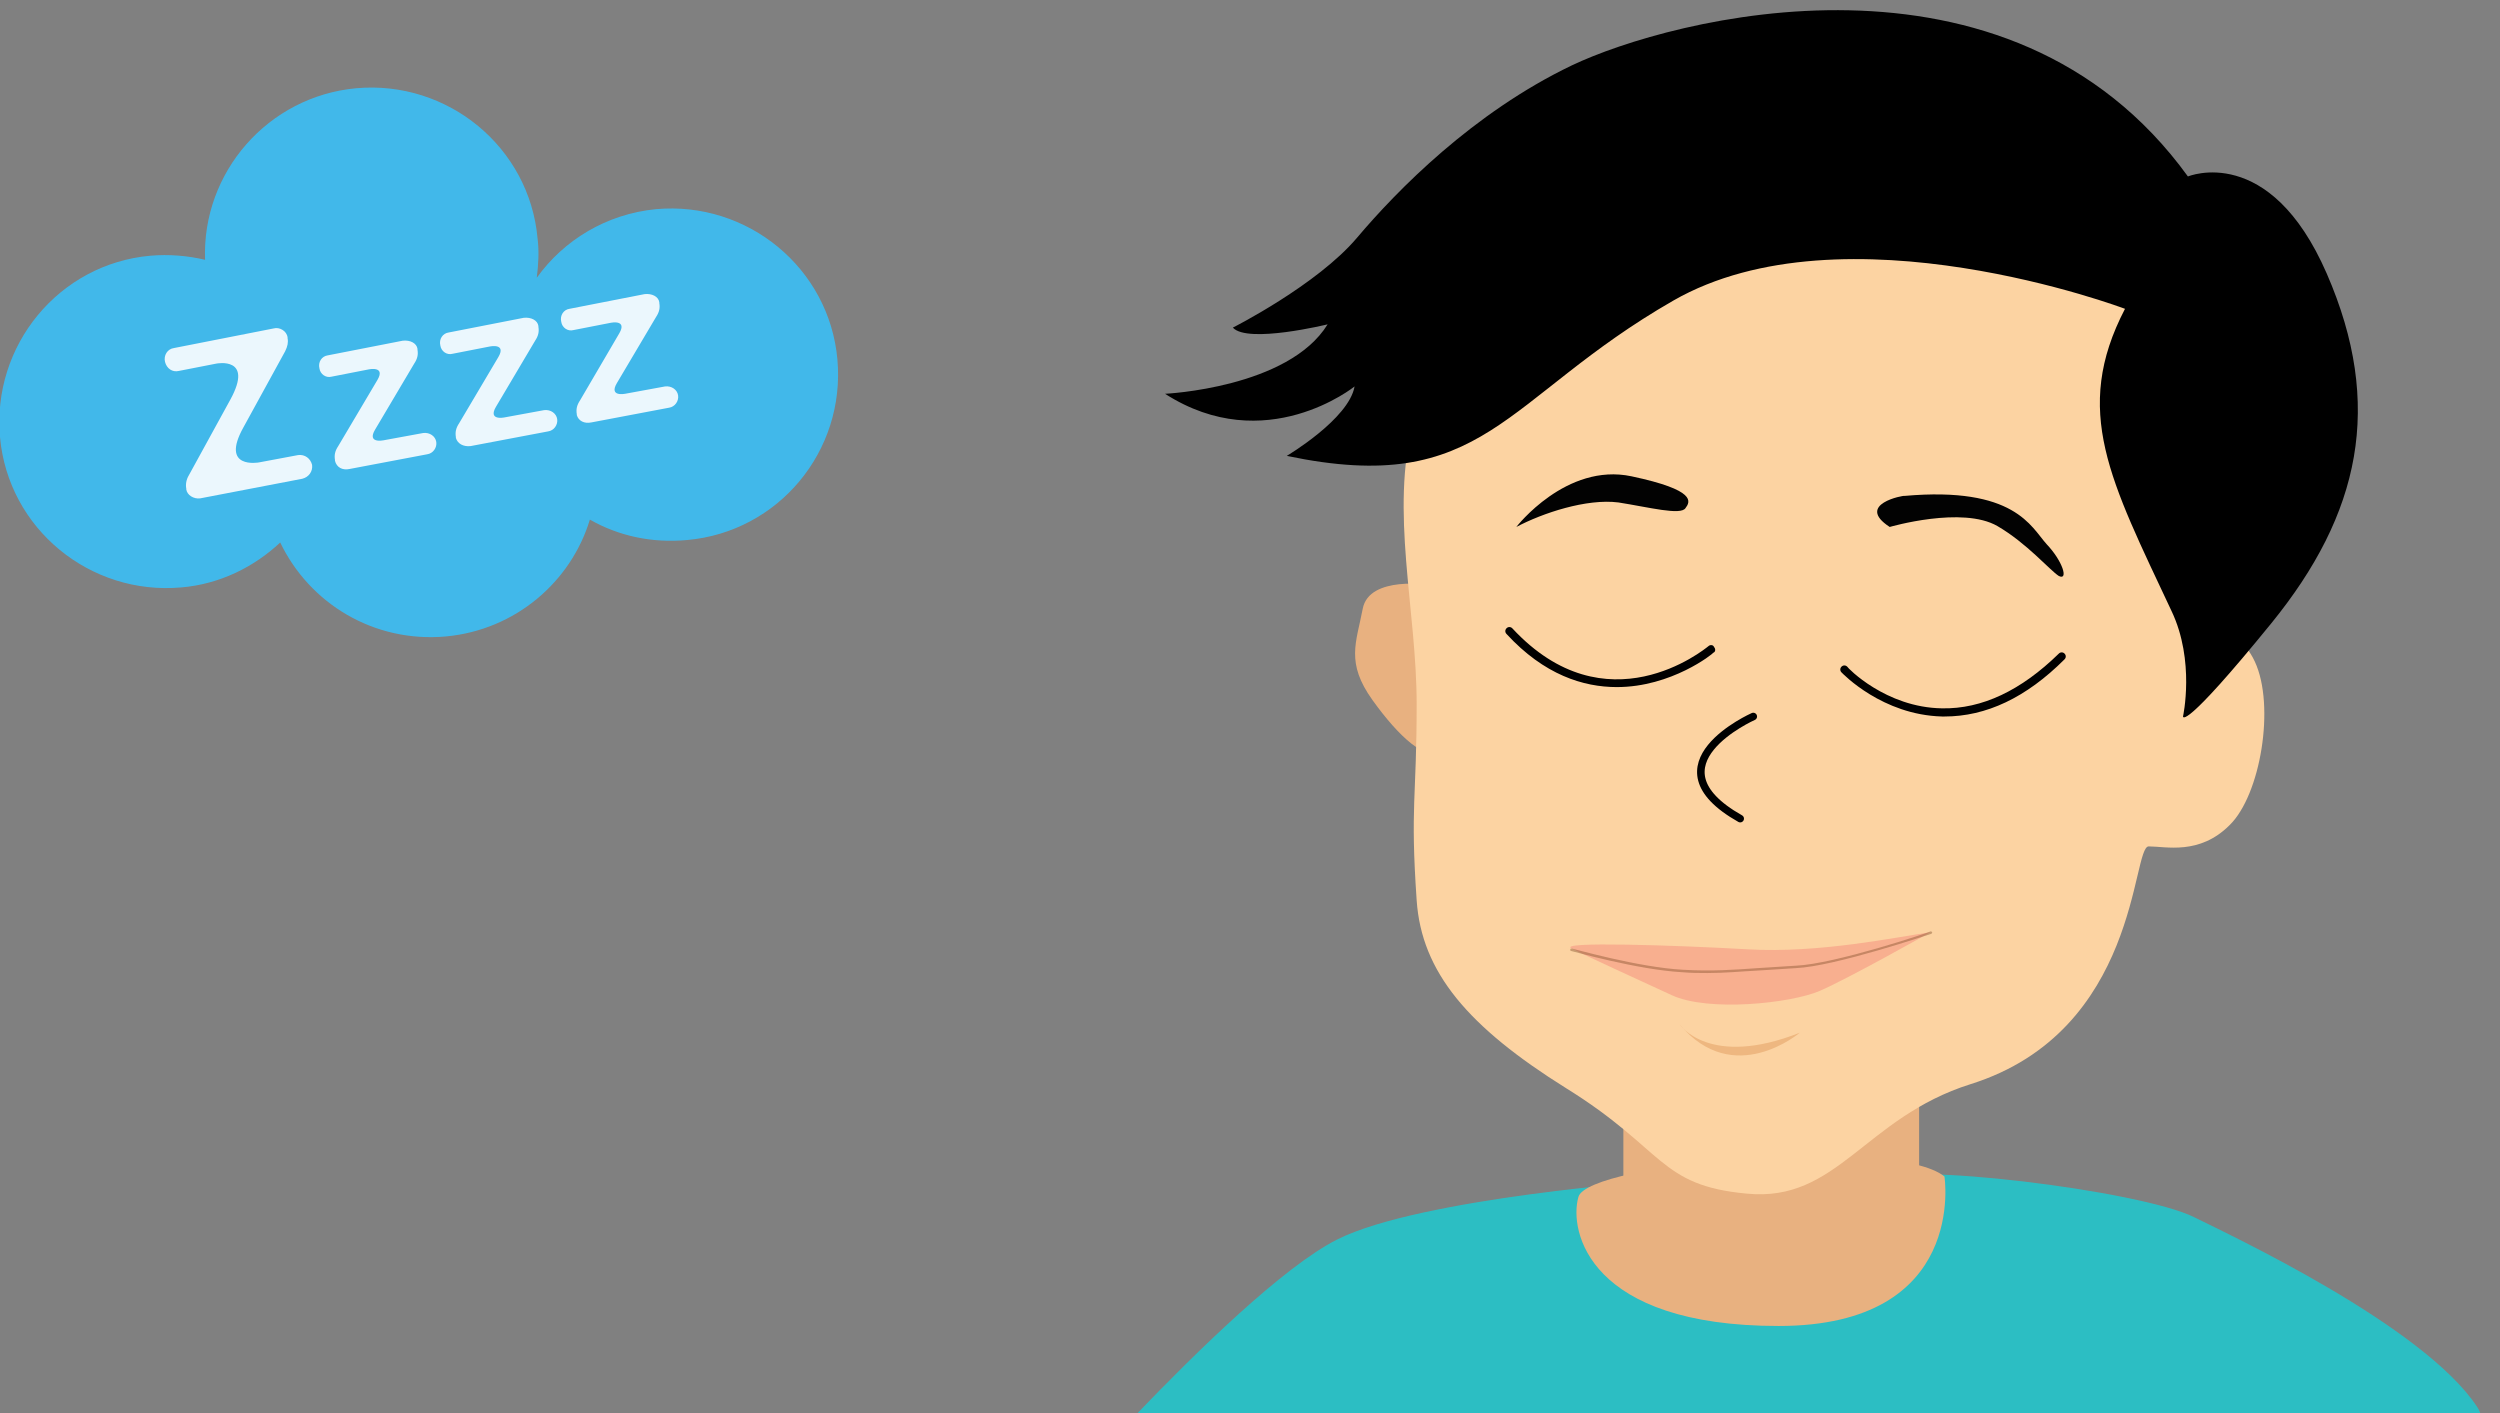 <svg version="1.1" id="Layer_1" xmlns="http://www.w3.org/2000/svg" x="0" y="0" viewBox="0 0 306 173" xml:space="preserve"><rect x="0" y="0" width="306" height="173" fill="#808080" stroke="none"/><style type="text/css">.st3{fill:#e8b180}</style><g fill-rule="evenodd" clip-rule="evenodd"><path d="M-47.5 34c-1-11.2-11-19.4-22.2-18.4-6.1.6-11.3 3.8-14.6 8.4.2-1.6.3-3.2.1-4.8C-85.2 8-95.2-.2-106.4.8c-10.8 1-18.9 10.3-18.5 21-2.1-.5-4.4-.7-6.7-.5-11.2 1-19.4 11-18.4 22.2s11 19.4 22.2 18.4c4.7-.4 8.9-2.5 12.1-5.5 3.6 7.5 11.5 12.3 20.3 11.5 8.5-.8 15.3-6.7 17.6-14.3 3.5 2 7.6 2.9 11.9 2.5 11.2-1 19.4-10.9 18.4-22.1" fill="#41b8ea" transform="translate(150 10)"/><path d="M-125.5 51l12.5-2.4c.8-.2 1.3-.9 1.2-1.7-.2-.8-.9-1.3-1.7-1.2l-4.8.9s-4.8.9-1.9-4.3l5.1-9.3c.3-.6.4-1.1.3-1.6v-.1c-.1-.8-1-1.3-1.7-1.1l-12.2 2.4c-.8.1-1.3.9-1.1 1.7s.9 1.3 1.7 1.1l4.6-.9s4.6-.9 1.7 4.4l-5.1 9.3c-.3.5-.4 1.1-.3 1.6v.1c.1.7.9 1.2 1.7 1.1m18.3-3.6l9.5-1.8c.7-.1 1.2-.8 1.1-1.5s-.8-1.2-1.6-1.1l-4.9.9s-2 .4-1-1.3l4.8-8.1c.4-.6.5-1.1.4-1.7v-.1c-.1-.7-.9-1.1-1.8-1l-9.2 1.8c-.7.1-1.2.8-1 1.6.1.7.8 1.2 1.5 1l4.6-.9s2-.4 1 1.3l-4.8 8.1c-.4.6-.5 1.1-.4 1.7v.1c.2.8.9 1.2 1.8 1m14.8-2.8l9.5-1.8c.7-.1 1.2-.8 1.1-1.5s-.8-1.2-1.6-1.1l-4.9.9s-2 .4-1-1.3l4.8-8.1c.4-.6.5-1.1.4-1.7v-.1c-.1-.7-.9-1.1-1.8-1l-9.2 1.8c-.7.1-1.2.8-1 1.6.1.7.8 1.2 1.5 1l4.6-.9s2-.4 1 1.3l-4.8 8.1c-.4.6-.5 1.1-.4 1.7v.1c.2.7.9 1.1 1.8 1m14.8-2.9l9.5-1.8c.7-.1 1.2-.8 1.1-1.5s-.8-1.2-1.6-1.1l-4.9.9s-2 .4-1-1.3l4.8-8.1c.4-.6.5-1.1.4-1.7V27c-.1-.7-.9-1.1-1.8-1l-9.2 1.8c-.7.1-1.2.8-1 1.6.1.7.8 1.2 1.5 1l4.6-.9s2-.4 1 1.3L-79 39c-.4.6-.5 1.1-.4 1.7v.1c.2.7.9 1.1 1.8.9" fill="#ebf7fd" transform="translate(150 10)"/></g><path d="M303.2 172.2c-6.6-10-30.4-21.1-34.6-23.2-6.6-3.3-36.2-6.9-39-4.5-2.5 2.2-6.2 3.1-11 3-4.2-.2-9.3-1.2-15.4-3 0 0-29.3 2.1-39.5 7.2-6.6 3.3-17.4 13.9-24.5 21.3h164.4c-.1-.3-.2-.5-.4-.8z" fill="#2cbec3"/><path class="st3" d="M238 144s2.9 18.3-20.3 18.3-25.7-11.6-24.5-15.8c1.2-4.2 38.6-7.5 44.8-2.5z"/><path class="st3" d="M234.9 149.2c0 2.9-8.1 5.2-18.1 5.2-10 0-18.1-2.3-18.1-5.2v-20.6c0-2.9 8.1-5.2 18.1-5.2 10.4 0 18.1 2.3 18.1 5.2v20.6zm-59.8-77.6s-7.5-1.2-8.3 2.9c-.8 4.2-2.1 6.6 1.2 11.2s6.6 7.5 8.3 6.2c1.7-1.2 2.6-18.2-1.2-20.3z"/><path d="M191.7 133.2c-12-7.5-17.7-14.2-18.3-23-.8-11.6 0-12.4 0-24s-3.3-23.7-.4-34.5 5-19.5 15.8-23.7c10.8-4.2 32 4.2 45.7-4.2 13.7-8.3 12.3 4 19.8-1s4.2-.6 6.8 10.1c4.9 19.8 0 26.2 8.3 46.1 0 0 4.1-3.4 6.6 2s.7 16.3-3.1 20c-3.7 3.7-7.8 2.6-9.9 2.6s-1.1 22.6-21.8 29.1c-13 4.1-16.3 14.5-27.4 13.4-10.8-1-10-5.4-22.1-12.9z" fill="#fcd3a2"/><path d="M214.6 87.7s-13.3 5.9-1.6 12.5" fill="none" stroke="#000" stroke-width=".925" stroke-linecap="round" stroke-miterlimit="10"/><path d="M231.3 64.5s8.9-2.6 13.2-.1c3.6 2.1 6.4 5.4 7.5 6.1 1.2.6.5-1.8-1.5-3.9-1.9-2.1-3.9-7.1-17.4-5.9 0-.1-6.1 1-1.8 3.8zm-45.7 0s6.1-7.9 14.1-6.2c8 1.7 7.2 3.1 6.6 3.9-.6.9-4.4-.1-8.2-.7-3.9-.5-9.3 1.3-12.5 3z" fill="#020202"/><path d="M267.8 21.6s10-4.2 17 11.9 4.1 29.4-6.8 42.8c-10.9 13.4-10.8 11.4-10.8 11.4s1.5-6.8-1.4-12.9c-7.5-16-12.2-24.5-5.7-37 0 0-34.4-13-55.3-1s-23 24.1-47.3 19c0 0 7.6-4.5 8.3-8.5 0 0-10.9 8.8-23.2.9 0 0 15.1-.7 19.9-8.5 0 0-9.8 2.4-11.6.4 0 0 10.3-5.2 15.2-11 4.9-5.8 14.2-15.3 26.3-21.1 12-5.7 53.4-16.8 75.4 13.6zm-69.9 62.5c-4.1 0-8.9-1.5-13.5-6.5-.2-.2-.2-.5 0-.7.2-.2.5-.2.7 0 11.5 12.4 23.5 2.6 24 2.2.2-.2.6-.2.7.1.2.2.2.6-.1.7 0 .1-5.1 4.2-11.8 4.2z"/><path d="M238 87.7h-.3c-7.3-.2-12.1-5.2-12.3-5.4-.2-.2-.2-.5 0-.7.2-.2.5-.2.7 0 0 .1 4.7 5 11.6 5.1 4.9.1 9.7-2.2 14.3-6.7.2-.2.5-.2.7 0 .2.2.2.5 0 .7-4.7 4.7-9.6 7-14.7 7z"/><path d="M220.3 126.4s-8.1 6.9-14.7-1c0 0 3.6 5.4 14.7 1z" fill="#eeb780"/><path d="M214 116.2c8.7.5 18.1-1.5 22.3-2.1 0 0-10.1 5.7-13.6 7.2s-13.6 2.6-18.1.5c-4.5-2.1-10.1-4.6-12.2-5.7-2.1-.9 12.9-.4 21.6.1z" fill="#f8af8f"/><path d="M209 119.1c-.9 0-2 0-3.1-.1-5.5-.3-13.5-2.6-13.6-2.6-.1 0-.1-.1-.1-.2s.1-.1.2-.1 8.1 2.3 13.6 2.6c3.6.2 6.3 0 9.1-.2 1.5-.1 3-.2 4.7-.3 4.8-.2 16.4-4.1 16.5-4.2.1 0 .1 0 .2.1 0 .1 0 .1-.1.2-.1 0-11.8 4-16.6 4.2-1.7.1-3.2.2-4.7.3-2 .1-3.9.3-6.1.3z" fill="#764722" opacity=".39"/></svg>